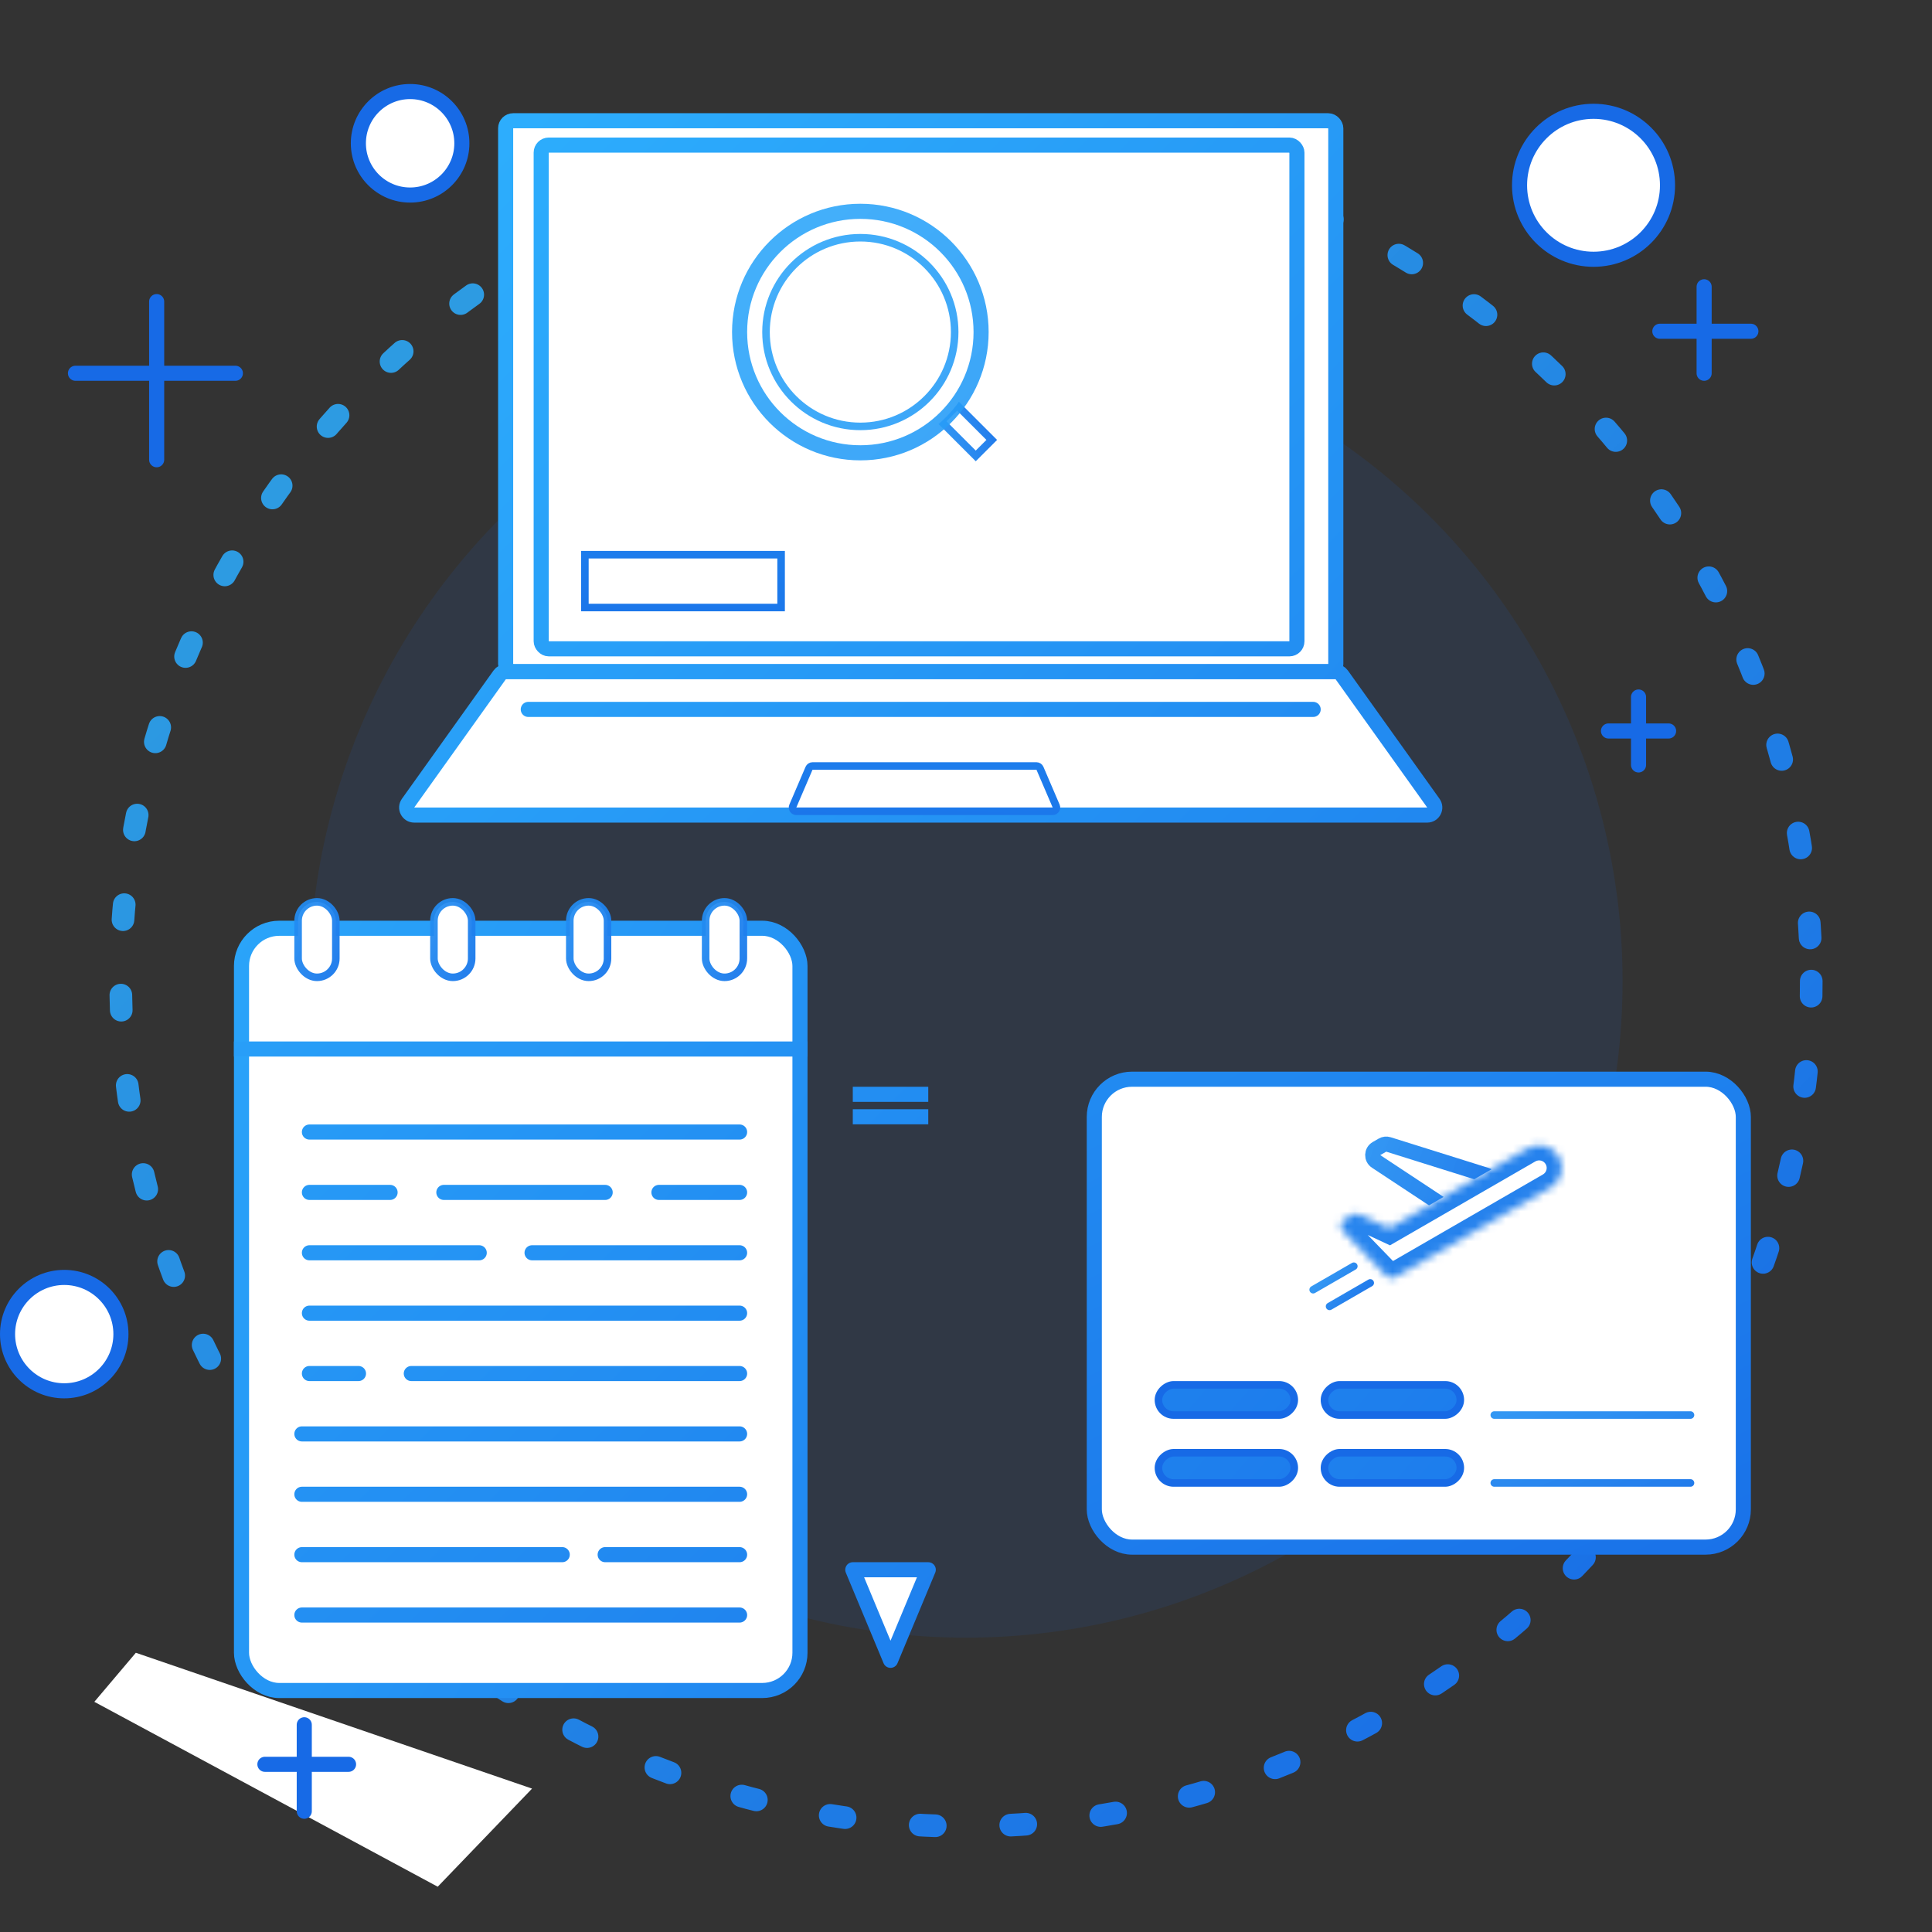 <svg width="256" height="256" viewBox="0 0 256 256" fill="none" xmlns="http://www.w3.org/2000/svg">
<rect x="0" y="0" width="256" height="256" fill="#333333" stroke="none"/>
<circle cx="128" cy="130" r="87" fill="#176AE6" fill-opacity="0.1"/>
<circle cx="128" cy="130" r="112" stroke="url(#paint0_linear)" stroke-width="3" stroke-linecap="round" stroke-linejoin="round" stroke-dasharray="2 10" vector-effect="non-scaling-stroke"/>
<rect x="32" y="123" width="74" height="101" rx="5" fill="white" stroke="url(#paint1_linear)" stroke-width="2" vector-effect="non-scaling-stroke"/>
<rect x="145" y="143" width="86" height="62" rx="5" fill="white" stroke="url(#paint2_linear)" stroke-width="2" vector-effect="non-scaling-stroke"/>
<path d="M198 187.5H224M198 196.5H224" stroke="url(#paint3_linear)" stroke-linecap="round" vector-effect="non-scaling-stroke"/>
<path d="M41 150H98M41 158C45.174 158 47.514 158 51.688 158M58.812 158H80.188M87.312 158H98M41 166H63.5M70.5 166H98M41 174H98M41 182H47.5M54.5 182H98M40 190H98M40 198H98M40 206H74.5M80.188 206H98M40 214H98" stroke="url(#paint4_linear)" stroke-width="2" stroke-linecap="round" vector-effect="non-scaling-stroke"/>
<path d="M31 139H107" stroke="url(#paint5_linear)" stroke-width="2" vector-effect="non-scaling-stroke"/>
<rect x="67" y="16" width="110" height="73" rx="1" fill="white" stroke="url(#paint6_linear)" stroke-width="2" vector-effect="non-scaling-stroke"/>
<path d="M66.216 89.419C66.403 89.156 66.706 89 67.029 89H176.971C177.294 89 177.597 89.156 177.784 89.419L189.927 106.419C190.4 107.081 189.927 108 189.114 108H54.886C54.073 108 53.6 107.081 54.073 106.419L66.216 89.419Z" fill="white" stroke="url(#paint7_linear)" stroke-width="2" vector-effect="non-scaling-stroke"/>
<path d="M107.2 101.803C107.279 101.619 107.459 101.5 107.659 101.5H137.341C137.541 101.5 137.721 101.619 137.8 101.803L139.943 106.803C140.084 107.133 139.842 107.5 139.483 107.5H105.517C105.158 107.5 104.916 107.133 105.057 106.803L107.2 101.803Z" stroke="url(#paint8_linear)" vector-effect="non-scaling-stroke"/>
<rect x="71.711" y="19.225" width="100.138" height="66.747" rx="1" fill="white" stroke="url(#paint9_linear)" stroke-width="2" vector-effect="non-scaling-stroke"/>
<rect x="77.5" y="73.5" width="26" height="7" stroke="url(#paint10_linear)"/>
<path d="M70 94H174" stroke="url(#paint11_linear)" stroke-width="2" stroke-linecap="round" vector-effect="non-scaling-stroke"/>
<path d="M12.5 225.5L18 219L70.5 237L58 250L12.5 225.5Z" fill="white"/>
<path d="M16.023 176.778C16.023 180.926 12.66 184.289 8.512 184.289C4.363 184.289 1 180.926 1 176.778C1 172.629 4.363 169.266 8.512 169.266C12.66 169.266 16.023 172.629 16.023 176.778Z" fill="white" stroke="#176AE6" stroke-width="2" vector-effect="non-scaling-stroke"/>
<path d="M61.199 18.987C61.199 22.774 58.13 25.844 54.343 25.844C50.556 25.844 47.486 22.774 47.486 18.987C47.486 15.2 50.556 12.13 54.343 12.13C58.13 12.13 61.199 15.2 61.199 18.987Z" fill="white" stroke="#176AE6" stroke-width="2" vector-effect="non-scaling-stroke"/>
<path d="M232 43.893H219.938M225.806 38V49.459M20.758 39.964V60.917M31.189 49.459H10M40.317 228.541V240M46.185 233.78H35.101M217.115 92.357V101.358M221.098 96.858H213.132" stroke="#176AE6" stroke-width="2" stroke-linecap="round" vector-effect="non-scaling-stroke"/>
<path d="M220.954 24.552C220.954 29.966 216.565 34.355 211.151 34.355C205.737 34.355 201.348 29.966 201.348 24.552C201.348 19.138 205.737 14.749 211.151 14.749C216.565 14.749 220.954 19.138 220.954 24.552Z" fill="white" stroke="#176AE6" stroke-width="2" vector-effect="non-scaling-stroke"/>
<rect x="39.5" y="119.5" width="5" height="10" rx="2.5" fill="white" stroke="url(#paint12_linear)" vector-effect="non-scaling-stroke"/>
<rect x="57.5" y="119.5" width="5" height="10" rx="2.5" fill="white" stroke="url(#paint13_linear)" vector-effect="non-scaling-stroke"/>
<rect x="75.5" y="119.5" width="5" height="10" rx="2.5" fill="white" stroke="url(#paint14_linear)" vector-effect="non-scaling-stroke"/>
<rect x="93.5" y="119.5" width="5" height="10" rx="2.5" fill="white" stroke="url(#paint15_linear)" vector-effect="non-scaling-stroke"/>
<rect x="171.5" y="183.5" width="4" height="18" rx="2" transform="rotate(90 171.5 183.5)" fill="url(#paint16_linear)" stroke="#176AE6" vector-effect="non-scaling-stroke"/>
<rect x="193.5" y="183.5" width="4" height="18" rx="2" transform="rotate(90 193.5 183.5)" fill="url(#paint17_linear)" stroke="#176AE6" vector-effect="non-scaling-stroke"/>
<rect x="171.5" y="192.5" width="4" height="18" rx="2" transform="rotate(90 171.5 192.5)" fill="url(#paint18_linear)" stroke="#176AE6" vector-effect="non-scaling-stroke"/>
<rect x="193.5" y="192.5" width="4" height="18" rx="2" transform="rotate(90 193.5 192.5)" fill="url(#paint19_linear)" stroke="#176AE6" vector-effect="non-scaling-stroke"/>
<mask id="path-27-inside-1" fill="white">
<rect x="112" y="137" width="12" height="72" rx="1"/>
</mask>
<rect x="112" y="137" width="12" height="72" rx="1" fill="white" stroke="url(#paint20_linear)" stroke-width="4" mask="url(#path-27-inside-1)"/>
<path d="M118 220L113 208H123L118 220Z" fill="white"/>
<path d="M113 145H123M113 147.98H123M113 208L118 220L123 208H113Z" stroke="url(#paint21_linear)" stroke-width="2" stroke-linejoin="round" vector-effect="non-scaling-stroke"/>
<rect x="124.707" y="55.828" width="3" height="6.483" transform="rotate(-45 124.707 55.828)" fill="white" stroke="url(#paint22_linear)"/>
<circle cx="114" cy="44" r="16" fill="white" stroke="url(#paint23_linear)" stroke-width="2" vector-effect="non-scaling-stroke"/>
<circle cx="114" cy="44" r="12.5" stroke="url(#paint24_linear)"/>
<mask id="path-33-inside-2" fill="white">
<rect x="125" y="59.657" width="8" height="27.02" rx="1" transform="rotate(-45 125 59.657)"/>
</mask>
<rect x="125" y="59.657" width="8" height="27.02" rx="1" transform="rotate(-45 125 59.657)" fill="white" stroke="url(#paint25_linear)" stroke-width="4" mask="url(#path-33-inside-2)" vector-effect="non-scaling-stroke"/>
<path d="M182.341 153.892L191.671 160.052C191.987 160.26 192.394 160.273 192.722 160.083L197.142 157.531C197.896 157.096 197.772 155.971 196.941 155.711L183.981 151.647C183.714 151.563 183.424 151.595 183.182 151.735L182.391 152.191C181.748 152.563 181.72 153.482 182.341 153.892Z" stroke="url(#paint26_linear)" stroke-width="2" vector-effect="non-scaling-stroke"/>
<mask id="path-35-inside-3" fill="white">
<path fill-rule="evenodd" clip-rule="evenodd" d="M184.085 162.76L180.132 160.916C179.836 160.778 179.492 160.793 179.209 160.956L178.171 161.556C177.608 161.881 177.5 162.649 177.952 163.117L183.684 169.045C184.003 169.375 184.506 169.445 184.903 169.216L186.392 168.356L189.059 166.817L205.445 157.356C206.879 156.528 207.371 154.693 206.543 153.258C205.714 151.823 203.879 151.332 202.445 152.16L184.085 162.76Z"/>
</mask>
<path fill-rule="evenodd" clip-rule="evenodd" d="M184.085 162.76L180.132 160.916C179.836 160.778 179.492 160.793 179.209 160.956L178.171 161.556C177.608 161.881 177.5 162.649 177.952 163.117L183.684 169.045C184.003 169.375 184.506 169.445 184.903 169.216L186.392 168.356L189.059 166.817L205.445 157.356C206.879 156.528 207.371 154.693 206.543 153.258C205.714 151.823 203.879 151.332 202.445 152.16L184.085 162.76Z" fill="white"/>
<path d="M180.132 160.916L179.286 162.729L179.286 162.729L180.132 160.916ZM184.085 162.76L183.239 164.573L184.183 165.013L185.085 164.492L184.085 162.76ZM177.952 163.117L179.39 161.727L177.952 163.117ZM183.684 169.045L182.246 170.435L182.246 170.435L183.684 169.045ZM202.445 152.16L201.445 150.428L202.445 152.16ZM179.286 162.729L183.239 164.573L184.93 160.948L180.977 159.104L179.286 162.729ZM180.209 162.688C179.927 162.852 179.582 162.867 179.286 162.729L180.977 159.104C180.09 158.69 179.057 158.735 178.209 159.224L180.209 162.688ZM179.171 163.288L180.209 162.688L178.209 159.224L177.171 159.824L179.171 163.288ZM179.39 161.727C179.842 162.194 179.735 162.962 179.171 163.288L177.171 159.824C175.481 160.799 175.158 163.104 176.514 164.507L179.39 161.727ZM185.122 167.655L179.39 161.727L176.514 164.507L182.246 170.435L185.122 167.655ZM183.903 167.484C184.301 167.254 184.803 167.325 185.122 167.655L182.246 170.435C183.203 171.425 184.711 171.636 185.903 170.948L183.903 167.484ZM185.392 166.624L183.903 167.484L185.903 170.948L187.392 170.088L185.392 166.624ZM188.059 165.085L185.392 166.624L187.392 170.088L190.059 168.549L188.059 165.085ZM204.445 155.624L188.059 165.085L190.059 168.549L206.445 159.088L204.445 155.624ZM204.811 154.258C205.087 154.737 204.923 155.348 204.445 155.624L206.445 159.088C208.836 157.708 209.655 154.65 208.275 152.258L204.811 154.258ZM203.445 153.892C203.923 153.616 204.534 153.78 204.811 154.258L208.275 152.258C206.894 149.867 203.836 149.047 201.445 150.428L203.445 153.892ZM185.085 164.492L203.445 153.892L201.445 150.428L183.085 161.028L185.085 164.492Z" fill="url(#paint27_linear)" mask="url(#path-35-inside-3)"/>
<path d="M179.389 167.781L174 170.892M181.562 169.99L176.174 173.102" stroke="url(#paint28_linear)" stroke-linecap="round" vector-effect="non-scaling-stroke"/>
<defs>
<linearGradient id="paint0_linear" x1="14" y1="32.5" x2="223" y2="241.5" gradientUnits="userSpaceOnUse">
<stop stop-color="#2FB4FF" stop-opacity="0.85"/>
<stop offset="1" stop-color="#176AE6"/>
</linearGradient>
<linearGradient id="paint1_linear" x1="12" y1="33" x2="261.121" y2="178.27" gradientUnits="userSpaceOnUse">
<stop stop-color="#2FB4FF"/>
<stop offset="1" stop-color="#176AE6"/>
</linearGradient>
<linearGradient id="paint2_linear" x1="12.5" y1="33" x2="140.157" y2="284.965" gradientUnits="userSpaceOnUse">
<stop stop-color="#2FB4FF"/>
<stop offset="1" stop-color="#176AE6"/>
</linearGradient>
<linearGradient id="paint3_linear" x1="137.583" y1="178.65" x2="155.797" y2="231.267" gradientUnits="userSpaceOnUse">
<stop stop-color="#2FB4FF" stop-opacity="0.85"/>
<stop offset="1" stop-color="#176AE6"/>
</linearGradient>
<linearGradient id="paint4_linear" x1="12.5" y1="32.5" x2="222" y2="244.5" gradientUnits="userSpaceOnUse">
<stop stop-color="#2FB4FF"/>
<stop offset="1" stop-color="#176AE6"/>
</linearGradient>
<linearGradient id="paint5_linear" x1="15" y1="34.5" x2="222.5" y2="244" gradientUnits="userSpaceOnUse">
<stop stop-color="#2FB4FF"/>
<stop offset="1" stop-color="#176AE6"/>
</linearGradient>
<linearGradient id="paint6_linear" x1="12.5" y1="33" x2="222" y2="244.5" gradientUnits="userSpaceOnUse">
<stop stop-color="#2FB4FF"/>
<stop offset="1" stop-color="#176AE6"/>
</linearGradient>
<linearGradient id="paint7_linear" x1="13.5" y1="32" x2="222" y2="244" gradientUnits="userSpaceOnUse">
<stop stop-color="#2FB4FF"/>
<stop offset="1" stop-color="#176AE6"/>
</linearGradient>
<linearGradient id="paint8_linear" x1="55.707" y1="34.018" x2="51.534" y2="119.273" gradientUnits="userSpaceOnUse">
<stop stop-color="#2FB4FF"/>
<stop offset="1" stop-color="#176AE6"/>
</linearGradient>
<linearGradient id="paint9_linear" x1="12.5" y1="33" x2="221.5" y2="244" gradientUnits="userSpaceOnUse">
<stop stop-color="#2FB4FF"/>
<stop offset="1" stop-color="#176AE6"/>
</linearGradient>
<linearGradient id="paint10_linear" x1="41.759" y1="-3.551" x2="34.316" y2="93.546" gradientUnits="userSpaceOnUse">
<stop stop-color="#2FB4FF"/>
<stop offset="1" stop-color="#176AE6"/>
</linearGradient>
<linearGradient id="paint11_linear" x1="12.5" y1="33" x2="222.5" y2="243.5" gradientUnits="userSpaceOnUse">
<stop stop-color="#2FB4FF"/>
<stop offset="1" stop-color="#176AE6"/>
</linearGradient>
<linearGradient id="paint12_linear" x1="25.058" y1="108.183" x2="55.332" y2="124.696" gradientUnits="userSpaceOnUse">
<stop stop-color="#2FB4FF" stop-opacity="0.85"/>
<stop offset="1" stop-color="#176AE6"/>
</linearGradient>
<linearGradient id="paint13_linear" x1="43.058" y1="108.183" x2="73.332" y2="124.696" gradientUnits="userSpaceOnUse">
<stop stop-color="#2FB4FF" stop-opacity="0.85"/>
<stop offset="1" stop-color="#176AE6"/>
</linearGradient>
<linearGradient id="paint14_linear" x1="61.058" y1="108.183" x2="91.332" y2="124.696" gradientUnits="userSpaceOnUse">
<stop stop-color="#2FB4FF" stop-opacity="0.85"/>
<stop offset="1" stop-color="#176AE6"/>
</linearGradient>
<linearGradient id="paint15_linear" x1="79.058" y1="108.183" x2="109.332" y2="124.696" gradientUnits="userSpaceOnUse">
<stop stop-color="#2FB4FF" stop-opacity="0.85"/>
<stop offset="1" stop-color="#176AE6"/>
</linearGradient>
<linearGradient id="paint16_linear" x1="3.5" y1="352" x2="214.5" y2="108" gradientUnits="userSpaceOnUse">
<stop stop-color="#2FB4FF"/>
<stop offset="1" stop-color="#176AE6"/>
</linearGradient>
<linearGradient id="paint17_linear" x1="25.5" y1="352" x2="236.5" y2="108" gradientUnits="userSpaceOnUse">
<stop stop-color="#2FB4FF"/>
<stop offset="1" stop-color="#176AE6"/>
</linearGradient>
<linearGradient id="paint18_linear" x1="3.5" y1="361" x2="214.5" y2="117" gradientUnits="userSpaceOnUse">
<stop stop-color="#2FB4FF"/>
<stop offset="1" stop-color="#176AE6"/>
</linearGradient>
<linearGradient id="paint19_linear" x1="25.5" y1="361" x2="236.5" y2="117" gradientUnits="userSpaceOnUse">
<stop stop-color="#2FB4FF"/>
<stop offset="1" stop-color="#176AE6"/>
</linearGradient>
<linearGradient id="paint20_linear" x1="12.5" y1="32" x2="223" y2="244" gradientUnits="userSpaceOnUse">
<stop stop-color="#2FB4FF"/>
<stop offset="1" stop-color="#176AE6"/>
</linearGradient>
<linearGradient id="paint21_linear" x1="12.5" y1="33" x2="222" y2="243.5" gradientUnits="userSpaceOnUse">
<stop stop-color="#2FB4FF"/>
<stop offset="1" stop-color="#176AE6"/>
</linearGradient>
<linearGradient id="paint22_linear" x1="114.705" y1="48.47" x2="135.073" y2="59.357" gradientUnits="userSpaceOnUse">
<stop stop-color="#2FB4FF" stop-opacity="0.85"/>
<stop offset="1" stop-color="#176AE6"/>
</linearGradient>
<linearGradient id="paint23_linear" x1="13.5" y1="33" x2="222" y2="244.5" gradientUnits="userSpaceOnUse">
<stop stop-color="#2FB4FF" stop-opacity="0.85"/>
<stop offset="1" stop-color="#176AE6"/>
</linearGradient>
<linearGradient id="paint24_linear" x1="12" y1="33.5" x2="222" y2="243.5" gradientUnits="userSpaceOnUse">
<stop stop-color="#2FB4FF" stop-opacity="0.85"/>
<stop offset="1" stop-color="#176AE6"/>
</linearGradient>
<linearGradient id="paint25_linear" x1="63.946" y1="-38.388" x2="62.532" y2="258.596" gradientUnits="userSpaceOnUse">
<stop stop-color="#2FB4FF" stop-opacity="0.85"/>
<stop offset="1" stop-color="#176AE6"/>
</linearGradient>
<linearGradient id="paint26_linear" x1="146.916" y1="159.047" x2="203.179" y2="178.858" gradientUnits="userSpaceOnUse">
<stop stop-color="#2FB4FF" stop-opacity="0.85"/>
<stop offset="1" stop-color="#176AE6"/>
</linearGradient>
<linearGradient id="paint27_linear" x1="13" y1="33" x2="222" y2="244" gradientUnits="userSpaceOnUse">
<stop stop-color="#2FB4FF" stop-opacity="0.85"/>
<stop offset="1" stop-color="#176AE6"/>
</linearGradient>
<linearGradient id="paint28_linear" x1="158.438" y1="176.471" x2="172.893" y2="187.285" gradientUnits="userSpaceOnUse">
<stop stop-color="#2FB4FF" stop-opacity="0.85"/>
<stop offset="1" stop-color="#176AE6"/>
</linearGradient>
</defs>
</svg>

